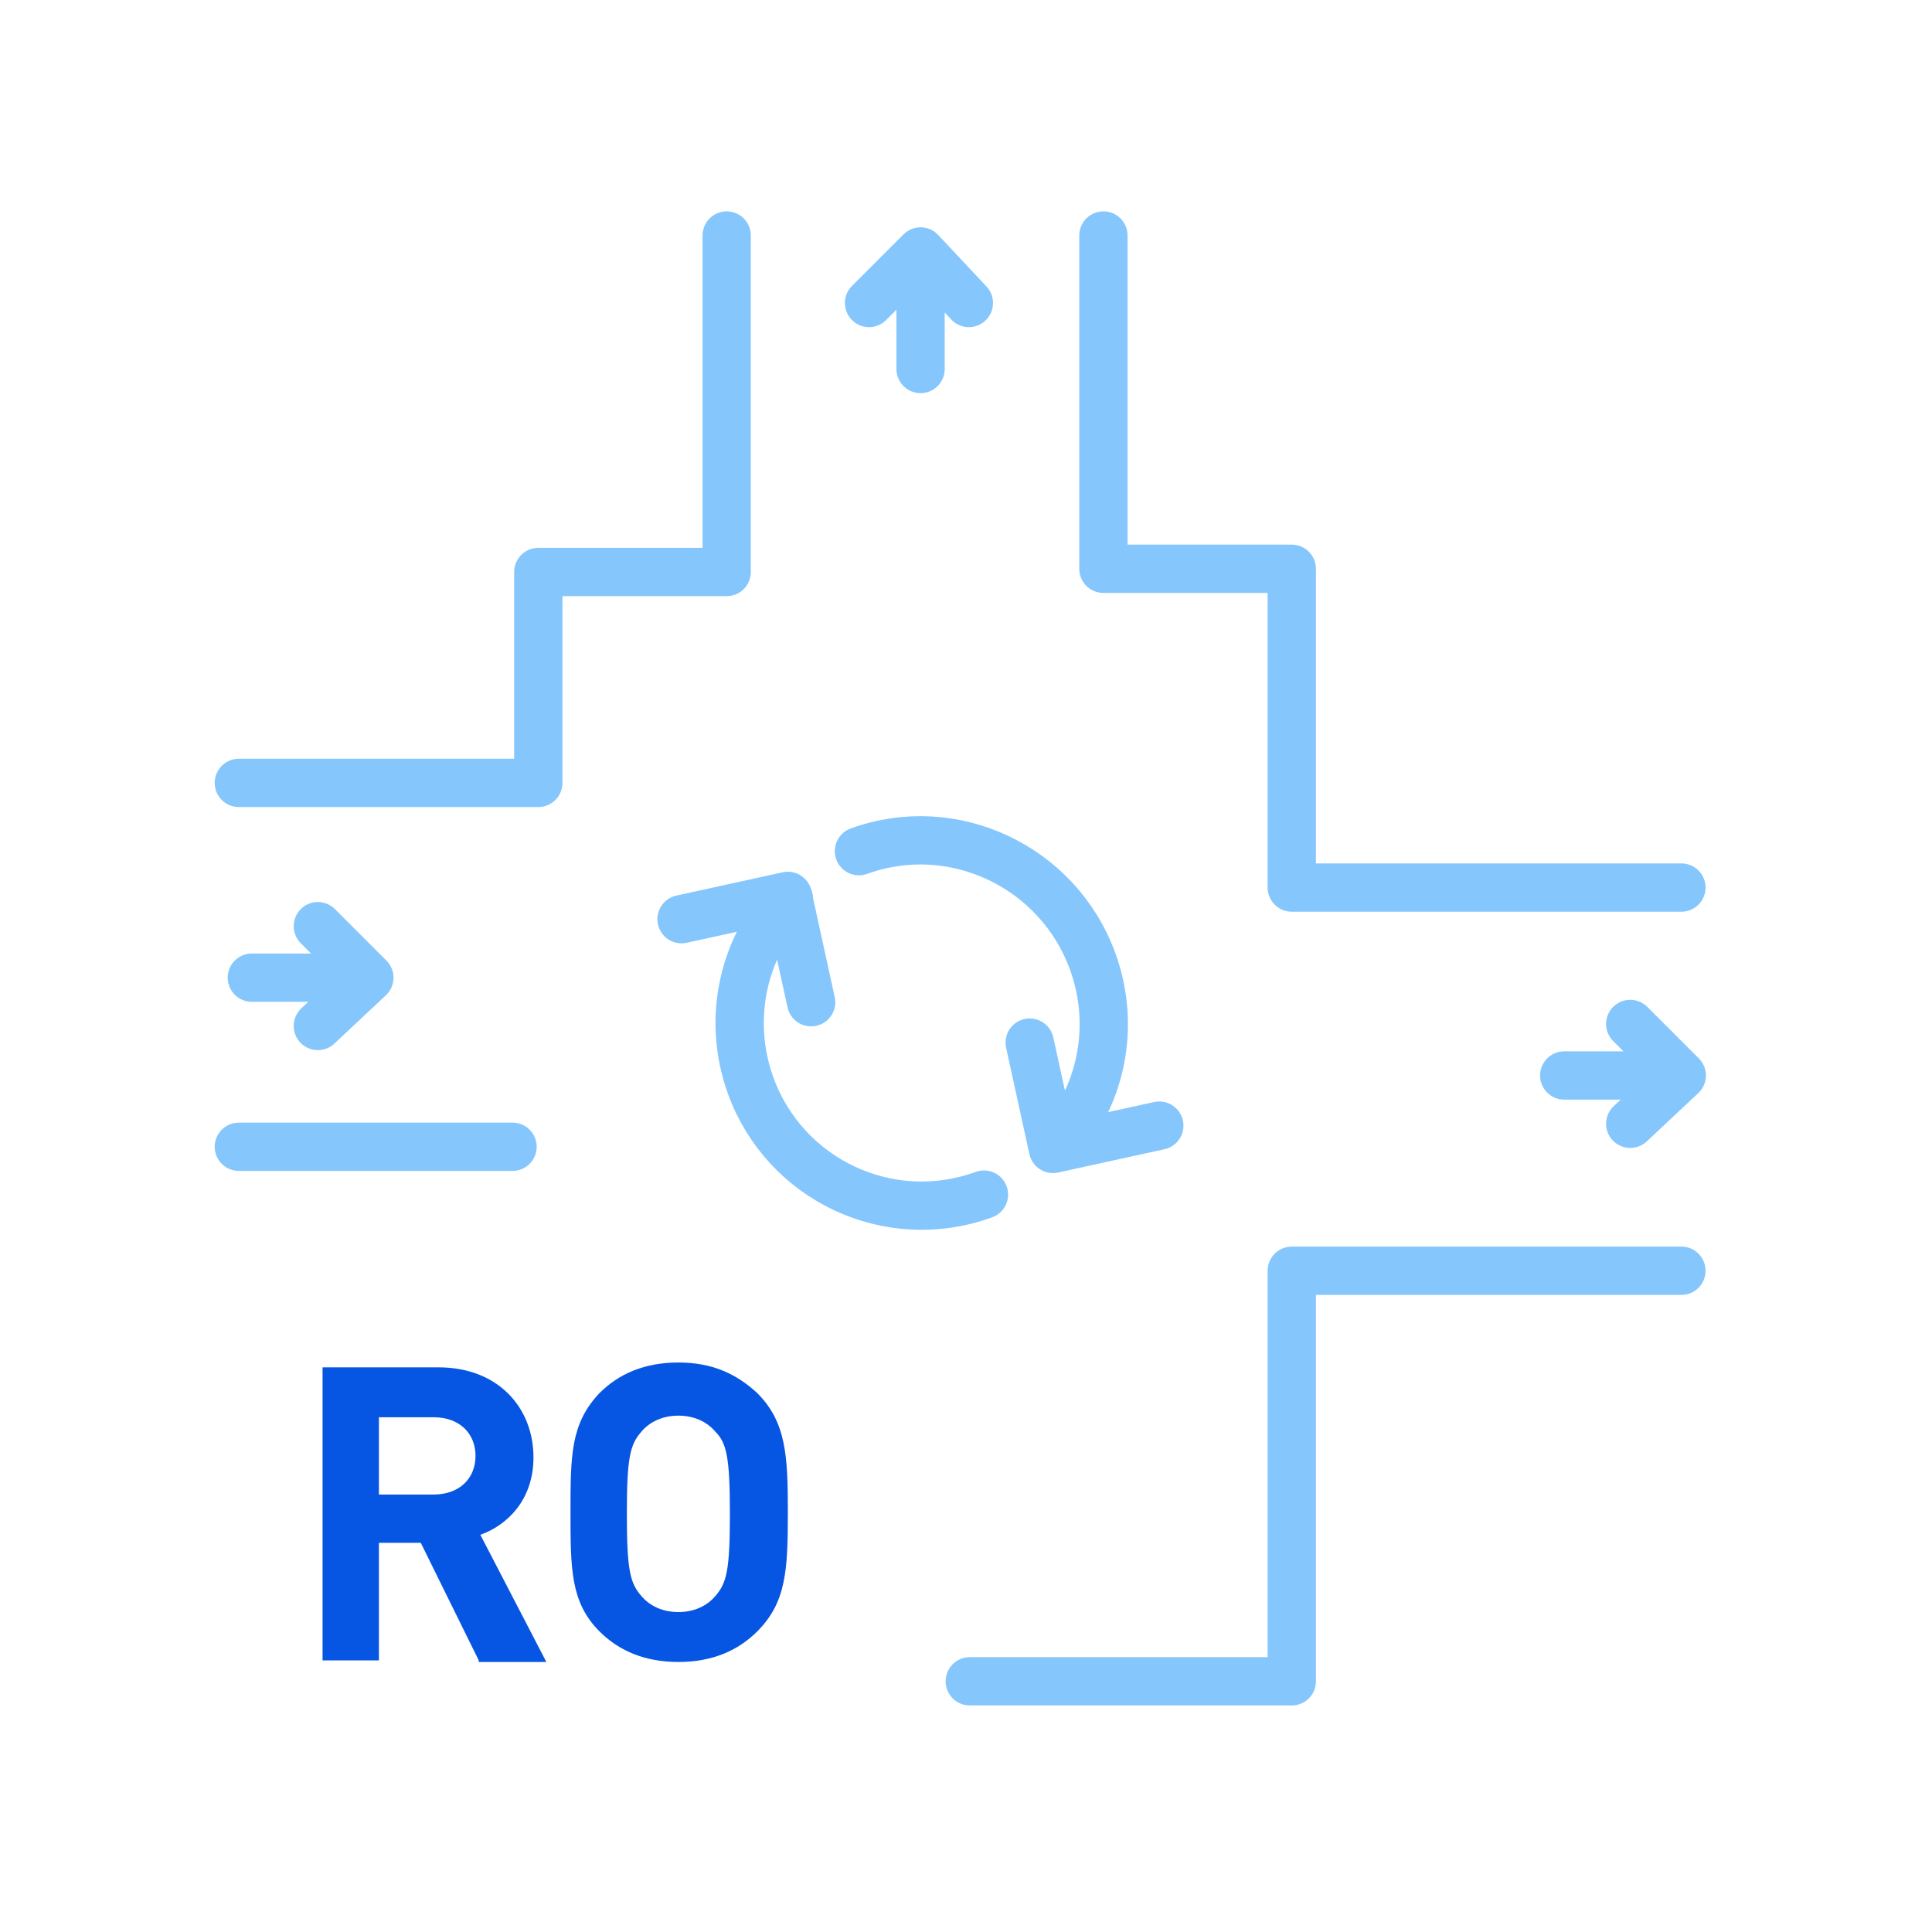<?xml version="1.0" encoding="utf-8"?>
<!-- Generator: Adobe Illustrator 24.3.0, SVG Export Plug-In . SVG Version: 6.00 Build 0)  -->
<svg version="1.1" id="ICON_SYSTEM_100px_RO_Tech" xmlns="http://www.w3.org/2000/svg" xmlns:xlink="http://www.w3.org/1999/xlink"
	 x="0px" y="0px" viewBox="0 0 120 120" style="enable-background:new 0 0 120 120;" xml:space="preserve">
<style type="text/css">
	.st0{opacity:0.5;}
	.st1{fill:none;stroke:#0C8EFB;stroke-width:3;stroke-linecap:round;stroke-linejoin:round;stroke-miterlimit:10;}
	.st2{enable-background:new    ;}
	.st3{fill:#0755E3;}
</style>
<g id="sun" transform="translate(14.835 14.628)">
	<g id="Group_20" transform="translate(0 0)" class="st0">
		<g id="Group_6" transform="translate(49.51 34.238) rotate(70)">
			<path id="Path" class="st1" d="M0,11.7C0,5.5,5.1,0.4,11.4,0.4c4.3,0,8.2,2.4,10.1,6.2"/>
			<path id="Path-2" class="st1" d="M22.7,11.7C22.7,18,17.6,23,11.4,23c-4.3,0-8.2-2.4-10.1-6.2"/>
			<path id="Path-3" class="st1" d="M22.4,0l-0.9,6.7l-6.7-0.9"/>
			<path id="Path-4" class="st1" d="M0.2,23.5l0.9-6.7l6.7,0.9"/>
		</g>
		<path id="Path_9" class="st1" d="M0,34h18.6V20.9h11.7V0"/>
		<path id="Path_12" class="st1" d="M53.7,0v20.7h11.7v19.8h24.2"/>
		<path id="Path_13" class="st1" d="M45.4,89.8h20V64.3h24.2"/>
		<g id="Group_4" transform="translate(0.807 42.897)">
			<path id="Path_11" class="st1" d="M4.1,0l3.2,3.2l-3.2,3"/>
			<path id="Path_10" class="st1" d="M0,3.2h6.5"/>
		</g>
		<g id="Group_4-2" transform="translate(82.322 48.972)">
			<path id="Path_11-2" class="st1" d="M4.1,0l3.2,3.2l-3.2,3"/>
			<path id="Path_10-2" class="st1" d="M0,3.2h6.5"/>
		</g>
		<g id="Group_4-3" transform="translate(39.143 8.291) rotate(-90)">
			<path id="Path_11-3" class="st1" d="M4.1,0l3.2,3.2l-3.2,3"/>
			<path id="Path_10-3" class="st1" d="M0,3.2h6.5"/>
		</g>
		<path id="Path-5" class="st1" d="M0,56.6h17"/>
	</g>
	<g class="st2">
		<path class="st3" d="M14.9,88.5l-3.6-7.3H8.7v7.3H5.2V70.3h7.2c3.7,0,5.9,2.5,5.9,5.6c0,2.6-1.6,4.2-3.3,4.8l4.1,7.9H14.9z
			 M12.1,73.4H8.7v4.8h3.4c1.6,0,2.6-1,2.6-2.4C14.7,74.4,13.7,73.4,12.1,73.4z"/>
	</g>
	<g class="st2">
		<path class="st3" d="M32.2,86.7c-1.2,1.2-2.8,1.9-4.9,1.9c-2.1,0-3.7-0.7-4.9-1.9c-1.8-1.8-1.8-3.9-1.8-7.4c0-3.5,0-5.5,1.8-7.4
			c1.2-1.2,2.8-1.9,4.9-1.9c2.1,0,3.6,0.7,4.9,1.9c1.8,1.8,1.9,3.9,1.9,7.4C34.1,82.9,34,84.9,32.2,86.7z M29.6,74.3
			c-0.5-0.6-1.3-1-2.3-1s-1.8,0.4-2.3,1c-0.7,0.8-0.9,1.6-0.9,5.1c0,3.5,0.2,4.3,0.9,5.1c0.5,0.6,1.3,1,2.3,1s1.8-0.4,2.3-1
			c0.7-0.8,0.9-1.6,0.9-5.1C30.5,75.9,30.3,75,29.6,74.3z"/>
	</g>
</g>
</svg>
